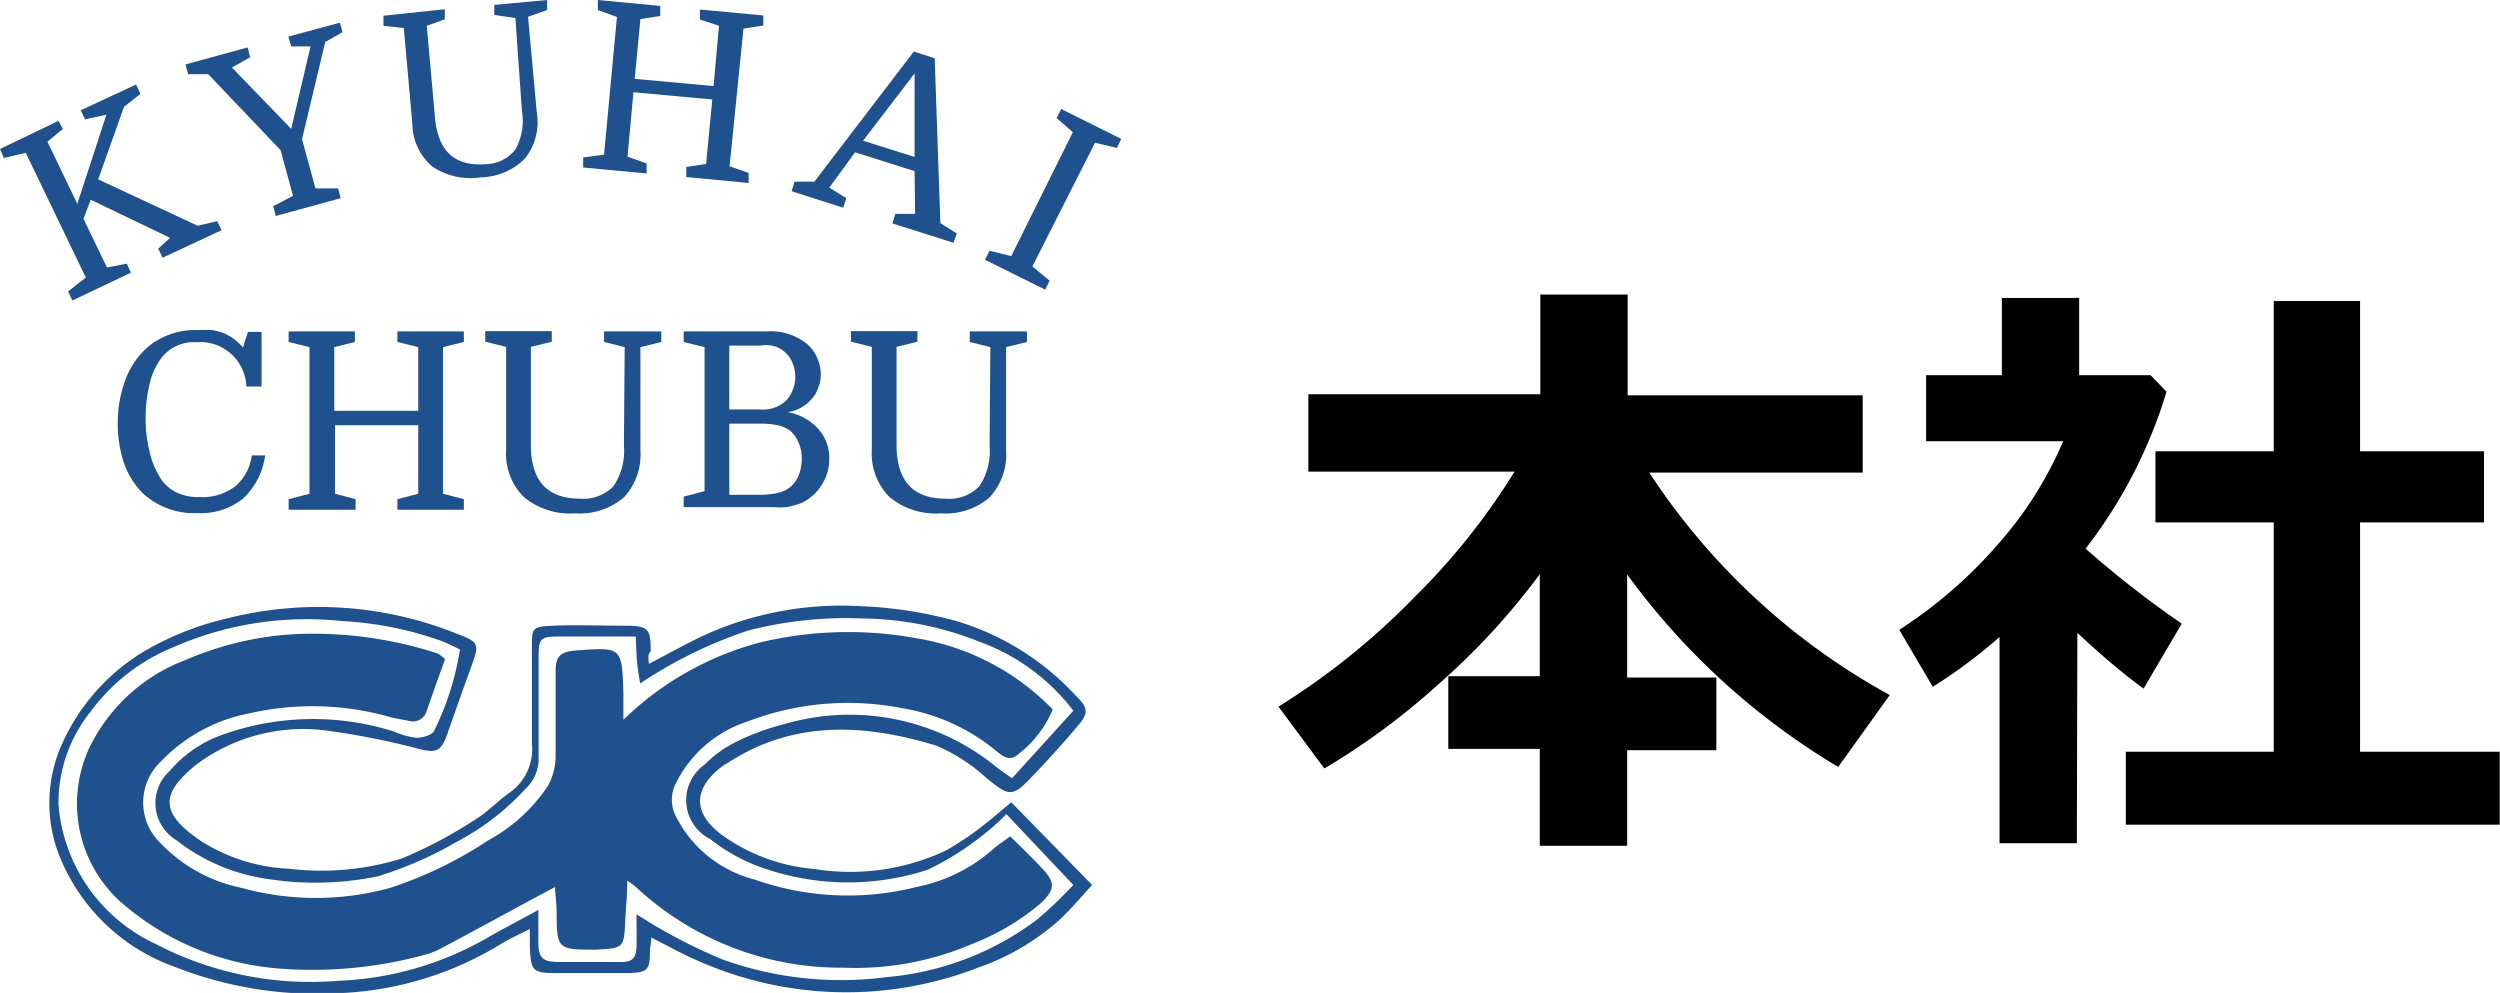 <svg xmlns="http://www.w3.org/2000/svg" viewBox="0 0 97.01 38.53"><defs><style>.cls-1{fill:#1f518e;}</style></defs><g id="Layer_2" data-name="Layer 2"><g id="デザイン"><path class="cls-1" d="M25.18,25.76c.89-.46,1.65-.9,2.44-1.24a12.91,12.91,0,0,1,5.74-1,16.36,16.36,0,0,1,3.82.6A10.33,10.33,0,0,1,41.75,27c.47.46.5.67.08,1.16-.62.73-1.27,1.45-1.94,2.14s-.85.48-1.57-.07a6.76,6.76,0,0,0-2-1.3c-2.76-.84-5.52-1-8.09.68a2,2,0,0,0-.3.2c-1.06.87-1,1.77.07,2.58a7.16,7.16,0,0,0,3.6,1.33A8.7,8.7,0,0,0,36.71,33a11.44,11.44,0,0,0,1.48-1c.33-.25.64-.53,1.05-.87l3.14,3.21c-.45.49-.81.92-1.22,1.31A9.23,9.23,0,0,1,38,37.53a14.16,14.16,0,0,1-10.83-.21c-.61-.25-1.24-.61-1.9-.94,0,.21-.05.39-.05.55,0,.71-.1.81-.85.83-.93,0-1.87,0-2.81,0s-.95-.13-1-1c0-.17,0-.43,0-.71-.39.19-.82.4-1.12.58a13,13,0,0,1-6.33,1.91,15,15,0,0,1-6.27-1,7.55,7.55,0,0,1-4.59-4.47,5.6,5.6,0,0,1,.16-4.21A8,8,0,0,1,6.09,25,11.56,11.56,0,0,1,8.8,24a14.4,14.4,0,0,1,9,.62c.75.28.8.39.53,1.13-.34.93-.67,1.87-1,2.81-.21.57-.41.66-1,.52a29.12,29.12,0,0,0-3.44-.7,6.94,6.94,0,0,0-5.3,1.31c-1.38,1.13-1.37,1.87.2,2.94a6.93,6.93,0,0,0,3.42,1.08,10.5,10.5,0,0,0,4.39-.4,17.47,17.47,0,0,0,2.86-1.52c.46-.28.83-.69,1.27-1a2.07,2.07,0,0,0,.91-1.94c0-1.24,0-2.48,0-3.72,0-.77,0-.81.82-.85s1.86,0,2.79,0,1,.13,1,1C25.13,25.39,25.16,25.51,25.18,25.76Zm-.51-1.06c-1.05,0-2,0-3,0-.7,0-.77.08-.77.79,0,1.3,0,2.59,0,3.89a1.58,1.58,0,0,1-.5,1.22,9.8,9.8,0,0,1-2.7,2.08A14.82,14.82,0,0,1,14.68,34a11.94,11.94,0,0,1-4.21.12A7.45,7.45,0,0,1,6.84,32.6a1.68,1.68,0,0,1-.27-2.67,4.82,4.82,0,0,1,2.15-1.45,10.43,10.43,0,0,1,6.58-.09,2.83,2.83,0,0,0,.87.24c.23,0,.61-.11.68-.28a11,11,0,0,0,1-3.15c-.26-.12-.47-.23-.7-.32a13.45,13.45,0,0,0-3.88-.78,12.87,12.87,0,0,0-6.51,1,7.52,7.52,0,0,0-3.25,2.52,5.65,5.65,0,0,0-1.24,3.6,6.53,6.53,0,0,0,3.75,5.4,13,13,0,0,0,7.09,1.44,12.57,12.57,0,0,0,5.68-1.6c.66-.39,1.4-.76,2.1-1.15,0,.21,0,.31,0,.4,0,.27,0,.54,0,.81,0,.66.15.8.8.81.81,0,1.63,0,2.44,0,.41,0,.56-.17.57-.61s0-.72,0-1.24c.43.26.68.43.94.57a20.85,20.85,0,0,0,2.42,1.19,13.62,13.62,0,0,0,6.4.67,11.3,11.3,0,0,0,5.8-2.24,17.08,17.08,0,0,0,1.39-1.33l-2.6-2.75a8.08,8.08,0,0,1-.79.72A11.24,11.24,0,0,1,36,33.75a10,10,0,0,1-6.72-.19,7.08,7.08,0,0,1-1.72-1,1.69,1.69,0,0,1-.22-2.89,4.62,4.62,0,0,1,1.16-.85,9.33,9.33,0,0,1,1.93-.72,9,9,0,0,1,8.18,1.62c.18.15.38.28.66.48l2.38-2.62A8,8,0,0,0,38,24.9,12.56,12.56,0,0,0,33.48,24a15.29,15.29,0,0,0-4.46.47,17.6,17.6,0,0,0-4.18,2.05c-.06-.37-.1-.6-.12-.82S24.69,25.17,24.67,24.7Z"/><path class="cls-1" d="M17.27,25.58c-.24.66-.47,1.31-.71,2a.56.56,0,0,1-.71.39c-.27-.06-.54-.09-.8-.17a11,11,0,0,0-5.37-.12,6.43,6.43,0,0,0-3.44,1.87,2.19,2.19,0,0,0,0,3.18,6,6,0,0,0,3.12,1.72,10.84,10.84,0,0,0,5.79,0,15.8,15.8,0,0,0,3.81-1.85,6.45,6.45,0,0,0,2.31-2.12,2.43,2.43,0,0,0,.29-1.09c0-1.1,0-2.21,0-3.32,0-.62.18-.78.8-.83,1.77-.13,1.77-.13,1.83,1.63,0,.3,0,.62,0,1.06a12,12,0,0,1,5.3-3,14.71,14.71,0,0,1,6.09-.16,9.49,9.49,0,0,1,5.27,2.76,4.26,4.26,0,0,1-1.33,1.73c-.33.31-.59.1-.86-.12A7.67,7.67,0,0,0,35,27.48,10.87,10.87,0,0,0,29,28a4.71,4.71,0,0,0-2.79,2.43,1.39,1.39,0,0,0,0,1.21,4.73,4.73,0,0,0,3.07,2.49,10.9,10.9,0,0,0,6.32.28A6.34,6.34,0,0,0,38.48,33c.19-.18.42-.32.72-.55.46.46.92.89,1.33,1.35s.39.73-.11,1.22a9.26,9.26,0,0,1-2.7,1.61,11.5,11.5,0,0,1-5,.92,11.65,11.65,0,0,1-8-3.09,3.35,3.35,0,0,0-.38-.29c0,.6-.06,1.11-.08,1.62-.05,1-.08,1-1.12,1.06h-.27c-1.25,0-1.26-.12-1.27-1.43,0-.34-.06-.76-.06-1-1.51.8-2.95,1.6-4.35,2.34a3,3,0,0,1-.67.28,16.59,16.59,0,0,1-5.73.54,10.55,10.55,0,0,1-6.14-2.61,5.14,5.14,0,0,1-1.16-6,6.82,6.82,0,0,1,3.71-3.36,12.43,12.43,0,0,1,4.19-1,15.61,15.61,0,0,1,5.6.75A1.84,1.84,0,0,1,17.27,25.58Z"/><path class="cls-1" d="M7.63,13.28a1.59,1.59,0,0,0-1.36.6,2.63,2.63,0,0,0-.46,1,5.66,5.66,0,0,0-.16,1.34,5.31,5.31,0,0,0,.15,1.29,3.2,3.2,0,0,0,.4,1,1.54,1.54,0,0,0,.63.59,2,2,0,0,0,.93.19,2.12,2.12,0,0,0,1.36-.41,1.89,1.89,0,0,0,.65-1.21h.52a2.82,2.82,0,0,1-.86,1.68,2.63,2.63,0,0,1-1.77.56,2.94,2.94,0,0,1-2.12-.77A3.17,3.17,0,0,1,4.82,18a4.81,4.81,0,0,1-.25-1.56,4.68,4.68,0,0,1,.32-1.76,3.09,3.09,0,0,1,.9-1.26,2.88,2.88,0,0,1,1.93-.61,4.22,4.22,0,0,1,.53,0,2.83,2.83,0,0,1,.44.12,2.08,2.08,0,0,1,.38.22,2.7,2.7,0,0,1,.36.33l.19-.6h.53V15H9.56A1.79,1.79,0,0,0,7.63,13.28Z"/><path class="cls-1" d="M17.19,19.16l.81.21v.41H15.42v-.41l.81-.21V16.5H13v2.66l.8.21v.41H11.2v-.41l.81-.21V13.47l-.81-.2v-.41h2.57v.41l-.8.2v2.47h3.26V13.47l-.81-.2v-.41H18v.41l-.81.2Z"/><path class="cls-1" d="M24.24,13.47l-.8-.2v-.41h2.22v.41l-.81.2v4a2.44,2.44,0,0,1-.64,1.83,2.64,2.64,0,0,1-1.89.62,2.81,2.81,0,0,1-2-.64,2.38,2.38,0,0,1-.68-1.82v-4l-.81-.2v-.41h2.58v.41l-.81.2v3.8c0,1.39.63,2.09,1.9,2.09a1.62,1.62,0,0,0,1.31-.49,2.46,2.46,0,0,0,.4-1.58Z"/><path class="cls-1" d="M31.85,14.52a1.35,1.35,0,0,1-.1.53,1.29,1.29,0,0,1-.27.45,1.38,1.38,0,0,1-.4.32,1.33,1.33,0,0,1-.52.17v0a2.12,2.12,0,0,1,1.18.64,1.69,1.69,0,0,1,.44,1.18,1.85,1.85,0,0,1-.29,1,1.89,1.89,0,0,1-.71.67,1.33,1.33,0,0,1-.3.11,2.51,2.51,0,0,1-.37.09,3.32,3.32,0,0,1-.48,0l-.62,0H26.53v-.41l.81-.21V13.47l-.81-.2v-.41h3.23a2.23,2.23,0,0,1,1.56.49,1.5,1.5,0,0,1,.39.54A1.52,1.52,0,0,1,31.85,14.52ZM28.3,15.89h1.2a1.32,1.32,0,0,0,1-.34,1.25,1.25,0,0,0,.25-.39,1.38,1.38,0,0,0,0-1.08,1.08,1.08,0,0,0-1.2-.67H28.3Zm0,.55V19.2h1.06a3.51,3.51,0,0,0,.71-.05,1.32,1.32,0,0,0,.45-.15,1.13,1.13,0,0,0,.43-.46,1.68,1.68,0,0,0,.16-.74,1.44,1.44,0,0,0-.13-.64,1.2,1.2,0,0,0-.31-.44,1.34,1.34,0,0,0-.45-.21,3.19,3.19,0,0,0-.69-.07Z"/><path class="cls-1" d="M38.43,13.47l-.8-.2v-.41h2.22v.41l-.81.2v4a2.44,2.44,0,0,1-.64,1.83,2.62,2.62,0,0,1-1.89.62,2.81,2.81,0,0,1-2-.64,2.38,2.38,0,0,1-.68-1.82v-4l-.81-.2v-.41h2.58v.41l-.81.2v3.8c0,1.39.63,2.09,1.9,2.09A1.62,1.62,0,0,0,38,18.87a2.46,2.46,0,0,0,.4-1.58Z"/><path class="cls-1" d="M3,7.91,4.13,4.45l-.83.18-.17-.35,2.15-1,.17.36-.64.51-1,2.81,3.86,1.8.76-.18.17.35L6.31,10l-.17-.35.46-.42L3.52,7.75l-.28.74.91,1.89.77-.15.16.35L2.81,11.66l-.17-.35.69-.54L1,5.93l-.85.2L0,5.78,2.27,4.69,2.44,5l-.6.5Z"/><path class="cls-1" d="M12.05,1.8H11.3l-.11-.38,2-.54.1.37-.67.38L11.72,5.4l.52,1.91.88,0,.1.38-2.52.69L10.6,8l.77-.4-.48-1.77L8.08,2.88l-.78,0-.1-.38,2.41-.66.1.38L9,2.62,11.3,5Z"/><path class="cls-1" d="M20,.7,19.18.58l0-.39L21.23,0l0,.39-.74.26.34,3.72a2.27,2.27,0,0,1-.45,1.77,2.47,2.47,0,0,1-1.72.74,2.63,2.63,0,0,1-1.9-.43A2.22,2.22,0,0,1,16,4.8l-.33-3.71L14.88,1l0-.39L17.26.36l0,.39L16.56,1l.32,3.57c.12,1.31.77,1.9,2,1.8A1.49,1.49,0,0,0,20,5.8a2.31,2.31,0,0,0,.25-1.52Z"/><path class="cls-1" d="M28.31,6.45l.74.26,0,.39-2.42-.23,0-.39.77-.12.24-2.5-3.06-.28-.23,2.5.74.26,0,.39L22.63,6.5l0-.39L23.44,6l.5-5.34L23.2.39l0-.39,2.42.23,0,.39-.77.12-.22,2.32,3.06.28L27.9,1,27.16.76l0-.39L29.62.6l0,.39-.77.12Z"/><path class="cls-1" d="M35.49,6.64l-2.31-.73-1,1.37.66.41-.12.37-2-.64.11-.37.77,0L35.46,2l.81.26.22,6.4.64.4L37,9.42l-2.37-.75.11-.37.77,0Zm-2-1.18,2,.63V2.85l0,0Z"/><path class="cls-1" d="M40.06,10.34l.67.55-.17.35-2.34-1.16.18-.35.84.21,2.39-4.81L41,4.58l.18-.35,2.33,1.16-.17.35-.85-.2Z"/></g><g id="テキスト"><path d="M59.75,22.28a27.06,27.06,0,0,1-3.92,4.26,27.35,27.35,0,0,1-4.44,3.28l-1.78-2.4a27.94,27.94,0,0,0,5.29-4.26,26.06,26.06,0,0,0,3.87-4.86h-8v-3h9V11.43h3.39v3.91h9.12v3H64a26.15,26.15,0,0,0,9.33,8.63l-2,2.79a27.63,27.63,0,0,1-8.19-7.47v4H66.6v2.82H63.14v3.71H59.75V29.06H56.2V26.24h3.55Z"/><path d="M80.59,32.72h-3v-8A20.18,20.18,0,0,1,75,26.65l-1.3-2.21a18,18,0,0,0,3.83-3.32,14.71,14.71,0,0,0,2.53-4H74.74V14.56h2.94v-3h3v3h2.77l.62.64a18.85,18.85,0,0,1-3.14,6.09,39.51,39.51,0,0,0,3.73,2.91l-1.48,2.52c-1-.73-1.8-1.45-2.57-2.16ZM97,32H82.49V29.17h5.74v-8.9H83.64V17.51h4.59V11.68h3.35v5.83h4.81v2.76H91.58v8.9H97Z"/></g></g></svg>